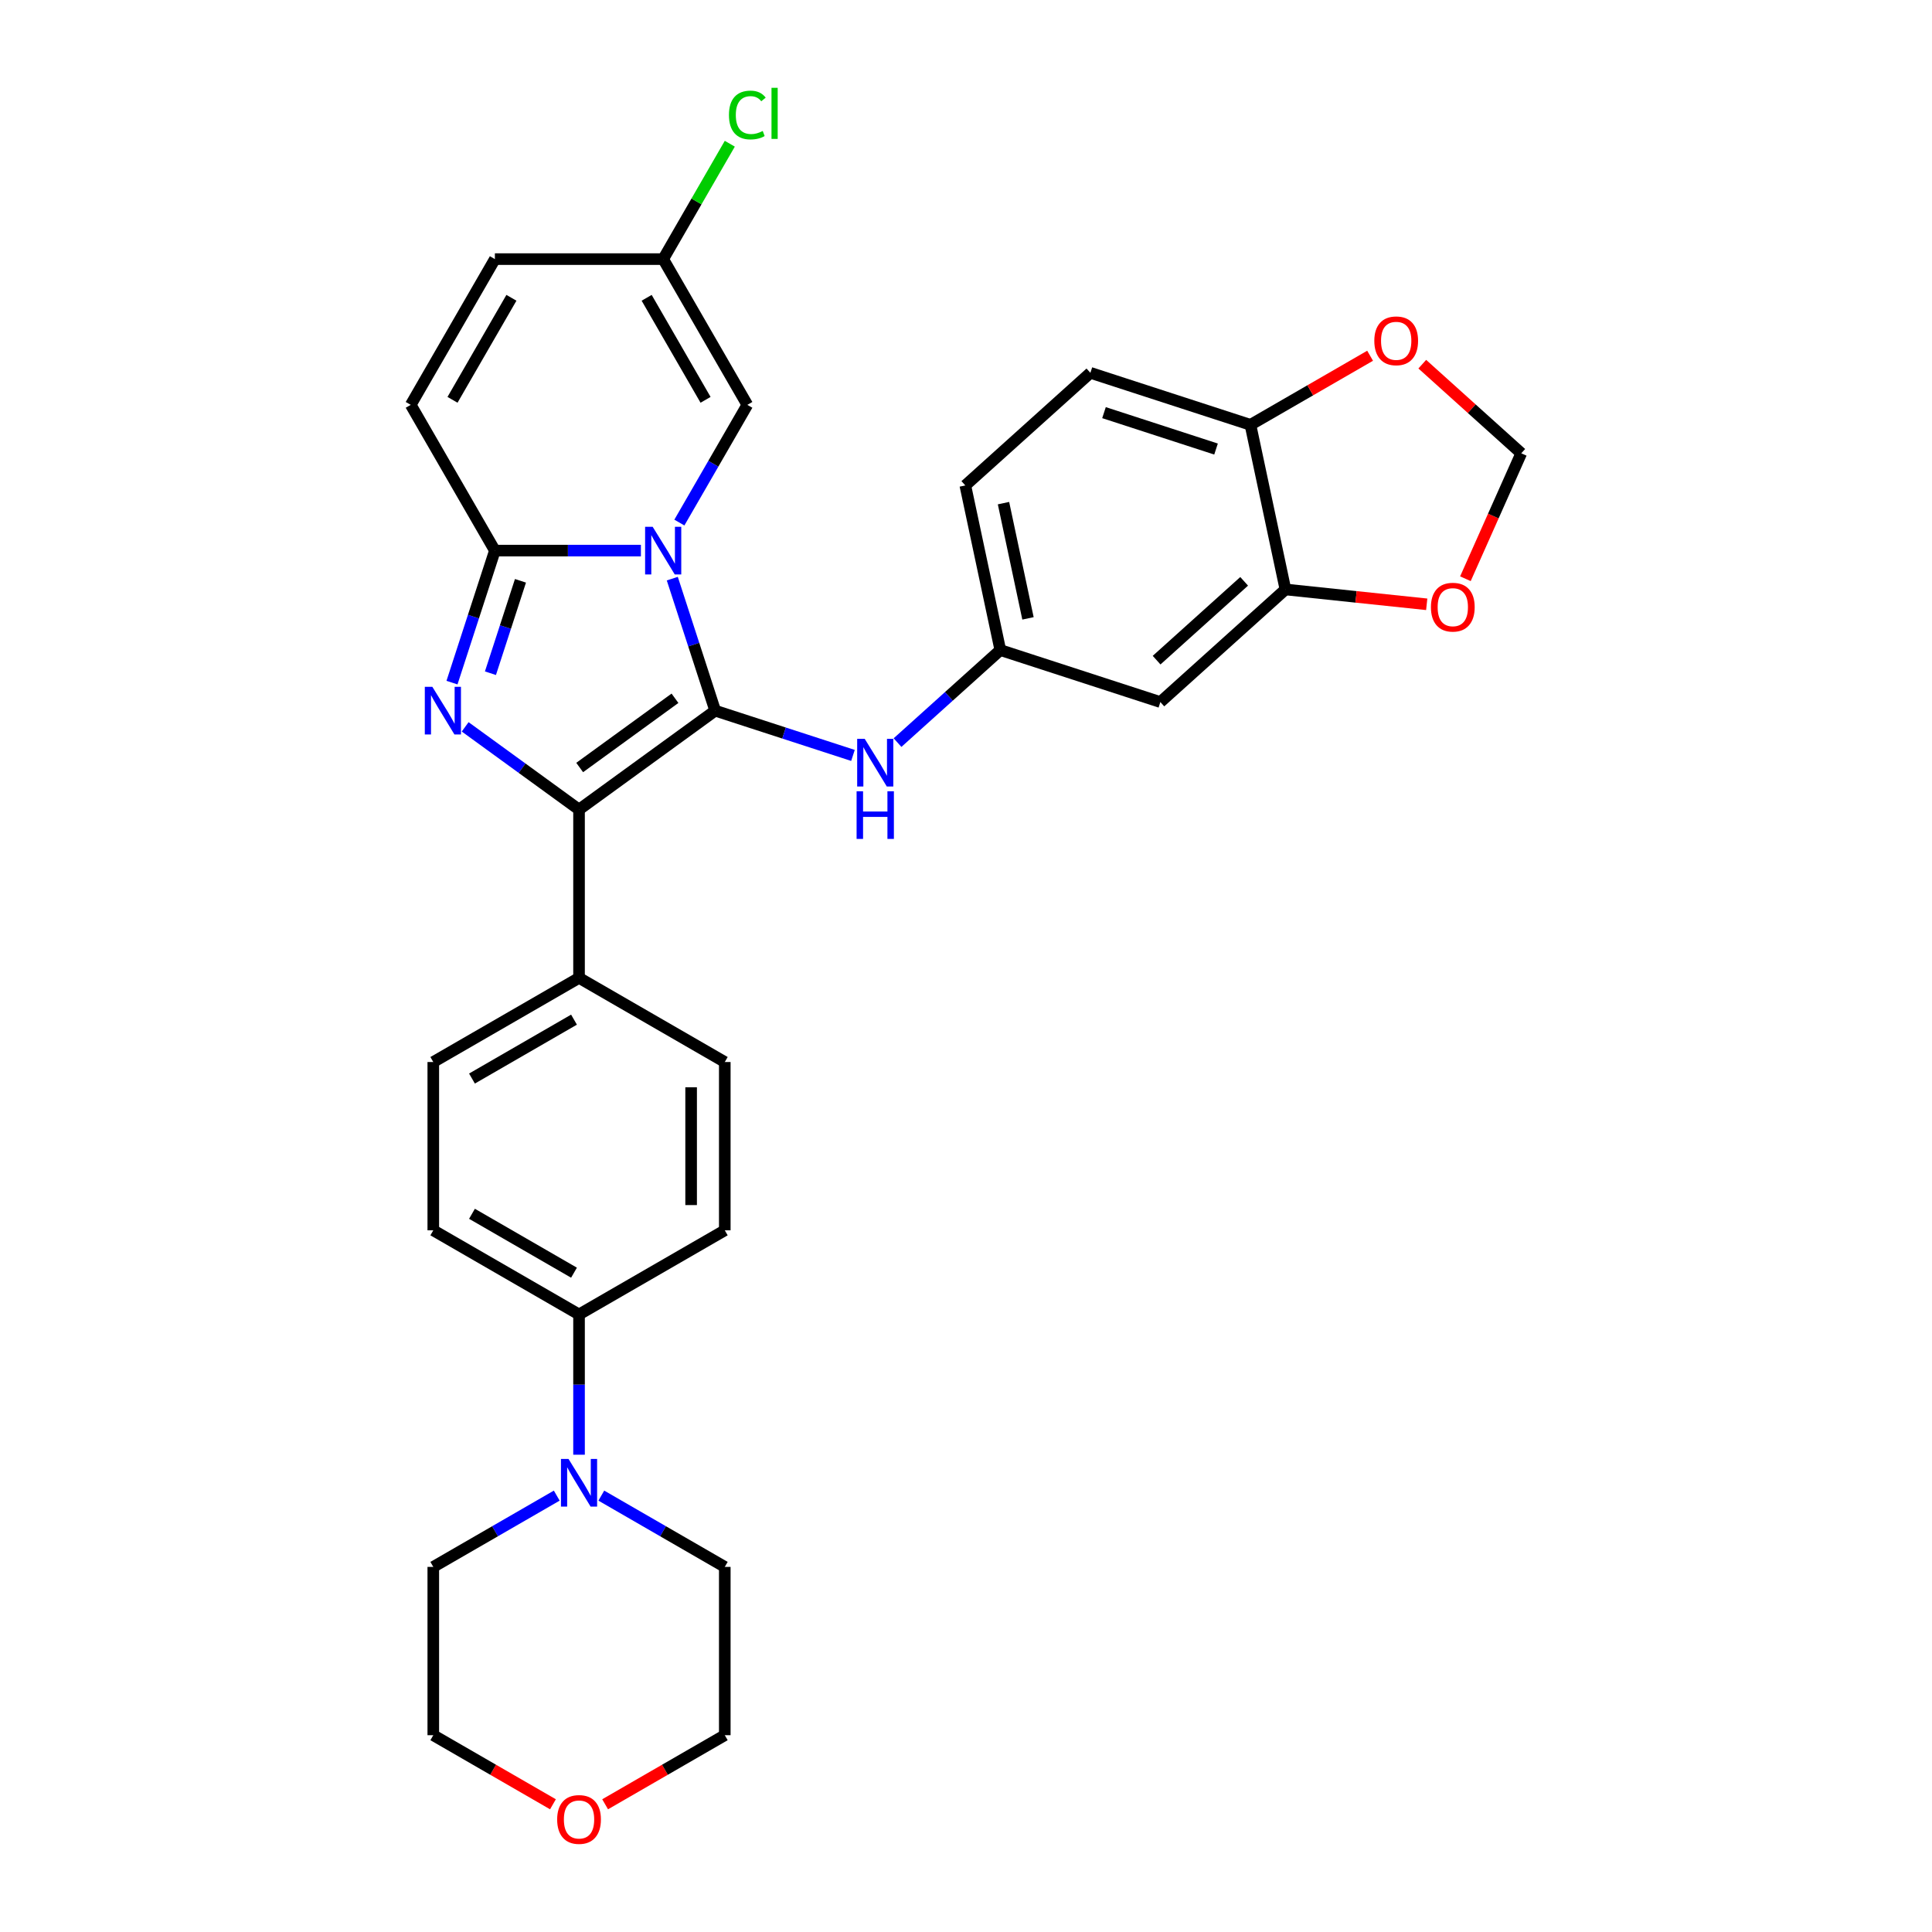 <?xml version='1.0' encoding='iso-8859-1'?>
<svg version='1.1' baseProfile='full'
              xmlns='http://www.w3.org/2000/svg'
                      xmlns:rdkit='http://www.rdkit.org/xml'
                      xmlns:xlink='http://www.w3.org/1999/xlink'
                  xml:space='preserve'
width='1000px' height='1000px' viewBox='0 0 1000 1000'>
<!-- END OF HEADER -->
<rect style='opacity:1.0;fill:#FFFFFF;stroke:none' width='1000' height='1000' x='0' y='0'> </rect>
<path class='bond-0' d='M 347.978,299.504 L 359.079,333.67' style='fill:none;fill-rule:evenodd;stroke:#0000FF;stroke-width:6px;stroke-linecap:butt;stroke-linejoin:miter;stroke-opacity:1' />
<path class='bond-0' d='M 359.079,333.67 L 370.18,367.837' style='fill:none;fill-rule:evenodd;stroke:#000000;stroke-width:6px;stroke-linecap:butt;stroke-linejoin:miter;stroke-opacity:1' />
<path class='bond-3' d='M 331.729,284.992 L 293.942,284.992' style='fill:none;fill-rule:evenodd;stroke:#0000FF;stroke-width:6px;stroke-linecap:butt;stroke-linejoin:miter;stroke-opacity:1' />
<path class='bond-3' d='M 293.942,284.992 L 256.154,284.992' style='fill:none;fill-rule:evenodd;stroke:#000000;stroke-width:6px;stroke-linecap:butt;stroke-linejoin:miter;stroke-opacity:1' />
<path class='bond-4' d='M 351.641,270.48 L 369.229,240.017' style='fill:none;fill-rule:evenodd;stroke:#0000FF;stroke-width:6px;stroke-linecap:butt;stroke-linejoin:miter;stroke-opacity:1' />
<path class='bond-4' d='M 369.229,240.017 L 386.817,209.554' style='fill:none;fill-rule:evenodd;stroke:#000000;stroke-width:6px;stroke-linecap:butt;stroke-linejoin:miter;stroke-opacity:1' />
<path class='bond-2' d='M 370.18,367.837 L 299.708,419.038' style='fill:none;fill-rule:evenodd;stroke:#000000;stroke-width:6px;stroke-linecap:butt;stroke-linejoin:miter;stroke-opacity:1' />
<path class='bond-2' d='M 349.369,361.423 L 300.039,397.263' style='fill:none;fill-rule:evenodd;stroke:#000000;stroke-width:6px;stroke-linecap:butt;stroke-linejoin:miter;stroke-opacity:1' />
<path class='bond-5' d='M 370.18,367.837 L 405.836,379.422' style='fill:none;fill-rule:evenodd;stroke:#000000;stroke-width:6px;stroke-linecap:butt;stroke-linejoin:miter;stroke-opacity:1' />
<path class='bond-5' d='M 405.836,379.422 L 441.492,391.007' style='fill:none;fill-rule:evenodd;stroke:#0000FF;stroke-width:6px;stroke-linecap:butt;stroke-linejoin:miter;stroke-opacity:1' />
<path class='bond-1' d='M 233.951,353.325 L 245.053,319.158' style='fill:none;fill-rule:evenodd;stroke:#0000FF;stroke-width:6px;stroke-linecap:butt;stroke-linejoin:miter;stroke-opacity:1' />
<path class='bond-1' d='M 245.053,319.158 L 256.154,284.992' style='fill:none;fill-rule:evenodd;stroke:#000000;stroke-width:6px;stroke-linecap:butt;stroke-linejoin:miter;stroke-opacity:1' />
<path class='bond-1' d='M 253.851,348.458 L 261.622,324.542' style='fill:none;fill-rule:evenodd;stroke:#0000FF;stroke-width:6px;stroke-linecap:butt;stroke-linejoin:miter;stroke-opacity:1' />
<path class='bond-1' d='M 261.622,324.542 L 269.393,300.625' style='fill:none;fill-rule:evenodd;stroke:#000000;stroke-width:6px;stroke-linecap:butt;stroke-linejoin:miter;stroke-opacity:1' />
<path class='bond-31' d='M 240.769,376.216 L 270.239,397.627' style='fill:none;fill-rule:evenodd;stroke:#0000FF;stroke-width:6px;stroke-linecap:butt;stroke-linejoin:miter;stroke-opacity:1' />
<path class='bond-31' d='M 270.239,397.627 L 299.708,419.038' style='fill:none;fill-rule:evenodd;stroke:#000000;stroke-width:6px;stroke-linecap:butt;stroke-linejoin:miter;stroke-opacity:1' />
<path class='bond-10' d='M 299.708,419.038 L 299.708,506.146' style='fill:none;fill-rule:evenodd;stroke:#000000;stroke-width:6px;stroke-linecap:butt;stroke-linejoin:miter;stroke-opacity:1' />
<path class='bond-6' d='M 256.154,284.992 L 212.6,209.554' style='fill:none;fill-rule:evenodd;stroke:#000000;stroke-width:6px;stroke-linecap:butt;stroke-linejoin:miter;stroke-opacity:1' />
<path class='bond-9' d='M 386.817,209.554 L 343.262,134.116' style='fill:none;fill-rule:evenodd;stroke:#000000;stroke-width:6px;stroke-linecap:butt;stroke-linejoin:miter;stroke-opacity:1' />
<path class='bond-9' d='M 365.196,206.949 L 334.708,154.142' style='fill:none;fill-rule:evenodd;stroke:#000000;stroke-width:6px;stroke-linecap:butt;stroke-linejoin:miter;stroke-opacity:1' />
<path class='bond-15' d='M 464.559,384.37 L 491.159,360.419' style='fill:none;fill-rule:evenodd;stroke:#0000FF;stroke-width:6px;stroke-linecap:butt;stroke-linejoin:miter;stroke-opacity:1' />
<path class='bond-15' d='M 491.159,360.419 L 517.76,336.468' style='fill:none;fill-rule:evenodd;stroke:#000000;stroke-width:6px;stroke-linecap:butt;stroke-linejoin:miter;stroke-opacity:1' />
<path class='bond-32' d='M 212.6,209.554 L 256.154,134.116' style='fill:none;fill-rule:evenodd;stroke:#000000;stroke-width:6px;stroke-linecap:butt;stroke-linejoin:miter;stroke-opacity:1' />
<path class='bond-32' d='M 234.221,206.949 L 264.709,154.142' style='fill:none;fill-rule:evenodd;stroke:#000000;stroke-width:6px;stroke-linecap:butt;stroke-linejoin:miter;stroke-opacity:1' />
<path class='bond-7' d='M 299.708,752.959 L 299.708,716.661' style='fill:none;fill-rule:evenodd;stroke:#0000FF;stroke-width:6px;stroke-linecap:butt;stroke-linejoin:miter;stroke-opacity:1' />
<path class='bond-7' d='M 299.708,716.661 L 299.708,680.363' style='fill:none;fill-rule:evenodd;stroke:#000000;stroke-width:6px;stroke-linecap:butt;stroke-linejoin:miter;stroke-opacity:1' />
<path class='bond-27' d='M 311.241,774.13 L 343.194,792.578' style='fill:none;fill-rule:evenodd;stroke:#0000FF;stroke-width:6px;stroke-linecap:butt;stroke-linejoin:miter;stroke-opacity:1' />
<path class='bond-27' d='M 343.194,792.578 L 375.146,811.026' style='fill:none;fill-rule:evenodd;stroke:#000000;stroke-width:6px;stroke-linecap:butt;stroke-linejoin:miter;stroke-opacity:1' />
<path class='bond-28' d='M 288.175,774.13 L 256.223,792.578' style='fill:none;fill-rule:evenodd;stroke:#0000FF;stroke-width:6px;stroke-linecap:butt;stroke-linejoin:miter;stroke-opacity:1' />
<path class='bond-28' d='M 256.223,792.578 L 224.27,811.026' style='fill:none;fill-rule:evenodd;stroke:#000000;stroke-width:6px;stroke-linecap:butt;stroke-linejoin:miter;stroke-opacity:1' />
<path class='bond-8' d='M 665.339,305.099 L 600.605,363.386' style='fill:none;fill-rule:evenodd;stroke:#000000;stroke-width:6px;stroke-linecap:butt;stroke-linejoin:miter;stroke-opacity:1' />
<path class='bond-8' d='M 643.971,300.895 L 598.657,341.696' style='fill:none;fill-rule:evenodd;stroke:#000000;stroke-width:6px;stroke-linecap:butt;stroke-linejoin:miter;stroke-opacity:1' />
<path class='bond-16' d='M 665.339,305.099 L 701.903,308.942' style='fill:none;fill-rule:evenodd;stroke:#000000;stroke-width:6px;stroke-linecap:butt;stroke-linejoin:miter;stroke-opacity:1' />
<path class='bond-16' d='M 701.903,308.942 L 738.468,312.785' style='fill:none;fill-rule:evenodd;stroke:#FF0000;stroke-width:6px;stroke-linecap:butt;stroke-linejoin:miter;stroke-opacity:1' />
<path class='bond-34' d='M 665.339,305.099 L 647.228,219.894' style='fill:none;fill-rule:evenodd;stroke:#000000;stroke-width:6px;stroke-linecap:butt;stroke-linejoin:miter;stroke-opacity:1' />
<path class='bond-12' d='M 343.262,134.116 L 256.154,134.116' style='fill:none;fill-rule:evenodd;stroke:#000000;stroke-width:6px;stroke-linecap:butt;stroke-linejoin:miter;stroke-opacity:1' />
<path class='bond-25' d='M 343.262,134.116 L 360.503,104.254' style='fill:none;fill-rule:evenodd;stroke:#000000;stroke-width:6px;stroke-linecap:butt;stroke-linejoin:miter;stroke-opacity:1' />
<path class='bond-25' d='M 360.503,104.254 L 377.744,74.392' style='fill:none;fill-rule:evenodd;stroke:#00CC00;stroke-width:6px;stroke-linecap:butt;stroke-linejoin:miter;stroke-opacity:1' />
<path class='bond-19' d='M 299.708,506.146 L 224.27,549.7' style='fill:none;fill-rule:evenodd;stroke:#000000;stroke-width:6px;stroke-linecap:butt;stroke-linejoin:miter;stroke-opacity:1' />
<path class='bond-19' d='M 297.103,527.767 L 244.297,558.255' style='fill:none;fill-rule:evenodd;stroke:#000000;stroke-width:6px;stroke-linecap:butt;stroke-linejoin:miter;stroke-opacity:1' />
<path class='bond-20' d='M 299.708,506.146 L 375.146,549.7' style='fill:none;fill-rule:evenodd;stroke:#000000;stroke-width:6px;stroke-linecap:butt;stroke-linejoin:miter;stroke-opacity:1' />
<path class='bond-11' d='M 600.605,363.386 L 517.76,336.468' style='fill:none;fill-rule:evenodd;stroke:#000000;stroke-width:6px;stroke-linecap:butt;stroke-linejoin:miter;stroke-opacity:1' />
<path class='bond-13' d='M 299.708,680.363 L 375.146,636.809' style='fill:none;fill-rule:evenodd;stroke:#000000;stroke-width:6px;stroke-linecap:butt;stroke-linejoin:miter;stroke-opacity:1' />
<path class='bond-33' d='M 299.708,680.363 L 224.27,636.809' style='fill:none;fill-rule:evenodd;stroke:#000000;stroke-width:6px;stroke-linecap:butt;stroke-linejoin:miter;stroke-opacity:1' />
<path class='bond-33' d='M 297.103,658.742 L 244.297,628.254' style='fill:none;fill-rule:evenodd;stroke:#000000;stroke-width:6px;stroke-linecap:butt;stroke-linejoin:miter;stroke-opacity:1' />
<path class='bond-14' d='M 647.228,219.894 L 564.383,192.976' style='fill:none;fill-rule:evenodd;stroke:#000000;stroke-width:6px;stroke-linecap:butt;stroke-linejoin:miter;stroke-opacity:1' />
<path class='bond-14' d='M 629.418,232.425 L 571.426,213.583' style='fill:none;fill-rule:evenodd;stroke:#000000;stroke-width:6px;stroke-linecap:butt;stroke-linejoin:miter;stroke-opacity:1' />
<path class='bond-17' d='M 647.228,219.894 L 678.196,202.015' style='fill:none;fill-rule:evenodd;stroke:#000000;stroke-width:6px;stroke-linecap:butt;stroke-linejoin:miter;stroke-opacity:1' />
<path class='bond-17' d='M 678.196,202.015 L 709.164,184.135' style='fill:none;fill-rule:evenodd;stroke:#FF0000;stroke-width:6px;stroke-linecap:butt;stroke-linejoin:miter;stroke-opacity:1' />
<path class='bond-26' d='M 517.76,336.468 L 499.649,251.263' style='fill:none;fill-rule:evenodd;stroke:#000000;stroke-width:6px;stroke-linecap:butt;stroke-linejoin:miter;stroke-opacity:1' />
<path class='bond-26' d='M 532.084,320.065 L 519.406,260.422' style='fill:none;fill-rule:evenodd;stroke:#000000;stroke-width:6px;stroke-linecap:butt;stroke-linejoin:miter;stroke-opacity:1' />
<path class='bond-18' d='M 758.493,299.553 L 772.947,267.09' style='fill:none;fill-rule:evenodd;stroke:#FF0000;stroke-width:6px;stroke-linecap:butt;stroke-linejoin:miter;stroke-opacity:1' />
<path class='bond-18' d='M 772.947,267.09 L 787.4,234.627' style='fill:none;fill-rule:evenodd;stroke:#000000;stroke-width:6px;stroke-linecap:butt;stroke-linejoin:miter;stroke-opacity:1' />
<path class='bond-35' d='M 736.168,188.497 L 761.784,211.562' style='fill:none;fill-rule:evenodd;stroke:#FF0000;stroke-width:6px;stroke-linecap:butt;stroke-linejoin:miter;stroke-opacity:1' />
<path class='bond-35' d='M 761.784,211.562 L 787.4,234.627' style='fill:none;fill-rule:evenodd;stroke:#000000;stroke-width:6px;stroke-linecap:butt;stroke-linejoin:miter;stroke-opacity:1' />
<path class='bond-22' d='M 224.27,549.7 L 224.27,636.809' style='fill:none;fill-rule:evenodd;stroke:#000000;stroke-width:6px;stroke-linecap:butt;stroke-linejoin:miter;stroke-opacity:1' />
<path class='bond-21' d='M 375.146,549.7 L 375.146,636.809' style='fill:none;fill-rule:evenodd;stroke:#000000;stroke-width:6px;stroke-linecap:butt;stroke-linejoin:miter;stroke-opacity:1' />
<path class='bond-21' d='M 357.725,562.767 L 357.725,623.743' style='fill:none;fill-rule:evenodd;stroke:#000000;stroke-width:6px;stroke-linecap:butt;stroke-linejoin:miter;stroke-opacity:1' />
<path class='bond-23' d='M 286.206,933.893 L 255.238,916.014' style='fill:none;fill-rule:evenodd;stroke:#FF0000;stroke-width:6px;stroke-linecap:butt;stroke-linejoin:miter;stroke-opacity:1' />
<path class='bond-23' d='M 255.238,916.014 L 224.27,898.134' style='fill:none;fill-rule:evenodd;stroke:#000000;stroke-width:6px;stroke-linecap:butt;stroke-linejoin:miter;stroke-opacity:1' />
<path class='bond-36' d='M 313.21,933.893 L 344.178,916.014' style='fill:none;fill-rule:evenodd;stroke:#FF0000;stroke-width:6px;stroke-linecap:butt;stroke-linejoin:miter;stroke-opacity:1' />
<path class='bond-36' d='M 344.178,916.014 L 375.146,898.134' style='fill:none;fill-rule:evenodd;stroke:#000000;stroke-width:6px;stroke-linecap:butt;stroke-linejoin:miter;stroke-opacity:1' />
<path class='bond-24' d='M 564.383,192.976 L 499.649,251.263' style='fill:none;fill-rule:evenodd;stroke:#000000;stroke-width:6px;stroke-linecap:butt;stroke-linejoin:miter;stroke-opacity:1' />
<path class='bond-30' d='M 375.146,811.026 L 375.146,898.134' style='fill:none;fill-rule:evenodd;stroke:#000000;stroke-width:6px;stroke-linecap:butt;stroke-linejoin:miter;stroke-opacity:1' />
<path class='bond-29' d='M 224.27,811.026 L 224.27,898.134' style='fill:none;fill-rule:evenodd;stroke:#000000;stroke-width:6px;stroke-linecap:butt;stroke-linejoin:miter;stroke-opacity:1' />
<path  class='atom-0' d='M 337.809 272.657
L 345.893 285.724
Q 346.695 287.013, 347.984 289.347
Q 349.273 291.682, 349.343 291.821
L 349.343 272.657
L 352.618 272.657
L 352.618 297.326
L 349.238 297.326
L 340.562 283.041
Q 339.552 281.368, 338.471 279.452
Q 337.426 277.535, 337.113 276.943
L 337.113 297.326
L 333.907 297.326
L 333.907 272.657
L 337.809 272.657
' fill='#0000FF'/>
<path  class='atom-2' d='M 223.783 355.502
L 231.867 368.569
Q 232.668 369.858, 233.957 372.192
Q 235.247 374.527, 235.316 374.666
L 235.316 355.502
L 238.592 355.502
L 238.592 380.171
L 235.212 380.171
L 226.536 365.886
Q 225.525 364.213, 224.445 362.297
Q 223.4 360.38, 223.086 359.788
L 223.086 380.171
L 219.881 380.171
L 219.881 355.502
L 223.783 355.502
' fill='#0000FF'/>
<path  class='atom-6' d='M 447.572 382.42
L 455.656 395.487
Q 456.458 396.776, 457.747 399.11
Q 459.036 401.445, 459.106 401.584
L 459.106 382.42
L 462.381 382.42
L 462.381 407.089
L 459.001 407.089
L 450.325 392.804
Q 449.315 391.131, 448.234 389.215
Q 447.189 387.298, 446.876 386.706
L 446.876 407.089
L 443.67 407.089
L 443.67 382.42
L 447.572 382.42
' fill='#0000FF'/>
<path  class='atom-6' d='M 443.374 409.556
L 446.719 409.556
L 446.719 420.044
L 459.332 420.044
L 459.332 409.556
L 462.677 409.556
L 462.677 434.225
L 459.332 434.225
L 459.332 422.832
L 446.719 422.832
L 446.719 434.225
L 443.374 434.225
L 443.374 409.556
' fill='#0000FF'/>
<path  class='atom-8' d='M 294.255 755.137
L 302.339 768.203
Q 303.14 769.492, 304.43 771.827
Q 305.719 774.161, 305.788 774.301
L 305.788 755.137
L 309.064 755.137
L 309.064 779.806
L 305.684 779.806
L 297.008 765.52
Q 295.997 763.848, 294.917 761.931
Q 293.872 760.015, 293.558 759.423
L 293.558 779.806
L 290.353 779.806
L 290.353 755.137
L 294.255 755.137
' fill='#0000FF'/>
<path  class='atom-17' d='M 740.646 314.274
Q 740.646 308.351, 743.573 305.041
Q 746.5 301.73, 751.97 301.73
Q 757.44 301.73, 760.367 305.041
Q 763.294 308.351, 763.294 314.274
Q 763.294 320.267, 760.332 323.682
Q 757.371 327.062, 751.97 327.062
Q 746.534 327.062, 743.573 323.682
Q 740.646 320.302, 740.646 314.274
M 751.97 324.274
Q 755.733 324.274, 757.754 321.765
Q 759.81 319.222, 759.81 314.274
Q 759.81 309.431, 757.754 306.992
Q 755.733 304.518, 751.97 304.518
Q 748.207 304.518, 746.151 306.957
Q 744.13 309.396, 744.13 314.274
Q 744.13 319.257, 746.151 321.765
Q 748.207 324.274, 751.97 324.274
' fill='#FF0000'/>
<path  class='atom-18' d='M 711.342 176.41
Q 711.342 170.486, 714.269 167.176
Q 717.196 163.866, 722.666 163.866
Q 728.136 163.866, 731.063 167.176
Q 733.99 170.486, 733.99 176.41
Q 733.99 182.403, 731.028 185.817
Q 728.067 189.197, 722.666 189.197
Q 717.23 189.197, 714.269 185.817
Q 711.342 182.438, 711.342 176.41
M 722.666 186.41
Q 726.429 186.41, 728.45 183.901
Q 730.506 181.357, 730.506 176.41
Q 730.506 171.566, 728.45 169.127
Q 726.429 166.653, 722.666 166.653
Q 718.903 166.653, 716.847 169.093
Q 714.826 171.532, 714.826 176.41
Q 714.826 181.392, 716.847 183.901
Q 718.903 186.41, 722.666 186.41
' fill='#FF0000'/>
<path  class='atom-24' d='M 288.384 941.758
Q 288.384 935.835, 291.311 932.524
Q 294.238 929.214, 299.708 929.214
Q 305.179 929.214, 308.106 932.524
Q 311.032 935.835, 311.032 941.758
Q 311.032 947.751, 308.071 951.166
Q 305.109 954.545, 299.708 954.545
Q 294.273 954.545, 291.311 951.166
Q 288.384 947.786, 288.384 941.758
M 299.708 951.758
Q 303.471 951.758, 305.492 949.249
Q 307.548 946.706, 307.548 941.758
Q 307.548 936.915, 305.492 934.476
Q 303.471 932.002, 299.708 932.002
Q 295.945 932.002, 293.889 934.441
Q 291.869 936.88, 291.869 941.758
Q 291.869 946.741, 293.889 949.249
Q 295.945 951.758, 299.708 951.758
' fill='#FF0000'/>
<path  class='atom-26' d='M 377.304 59.531
Q 377.304 53.399, 380.162 50.193
Q 383.054 46.953, 388.524 46.953
Q 393.611 46.953, 396.329 50.542
L 394.029 52.423
Q 392.043 49.81, 388.524 49.81
Q 384.796 49.81, 382.81 52.319
Q 380.858 54.793, 380.858 59.531
Q 380.858 64.409, 382.879 66.918
Q 384.935 69.427, 388.907 69.427
Q 391.625 69.427, 394.796 67.789
L 395.771 70.402
Q 394.482 71.239, 392.531 71.726
Q 390.58 72.214, 388.419 72.214
Q 383.054 72.214, 380.162 68.939
Q 377.304 65.664, 377.304 59.531
' fill='#00CC00'/>
<path  class='atom-26' d='M 399.325 45.455
L 402.531 45.455
L 402.531 71.901
L 399.325 71.901
L 399.325 45.455
' fill='#00CC00'/>
</svg>
